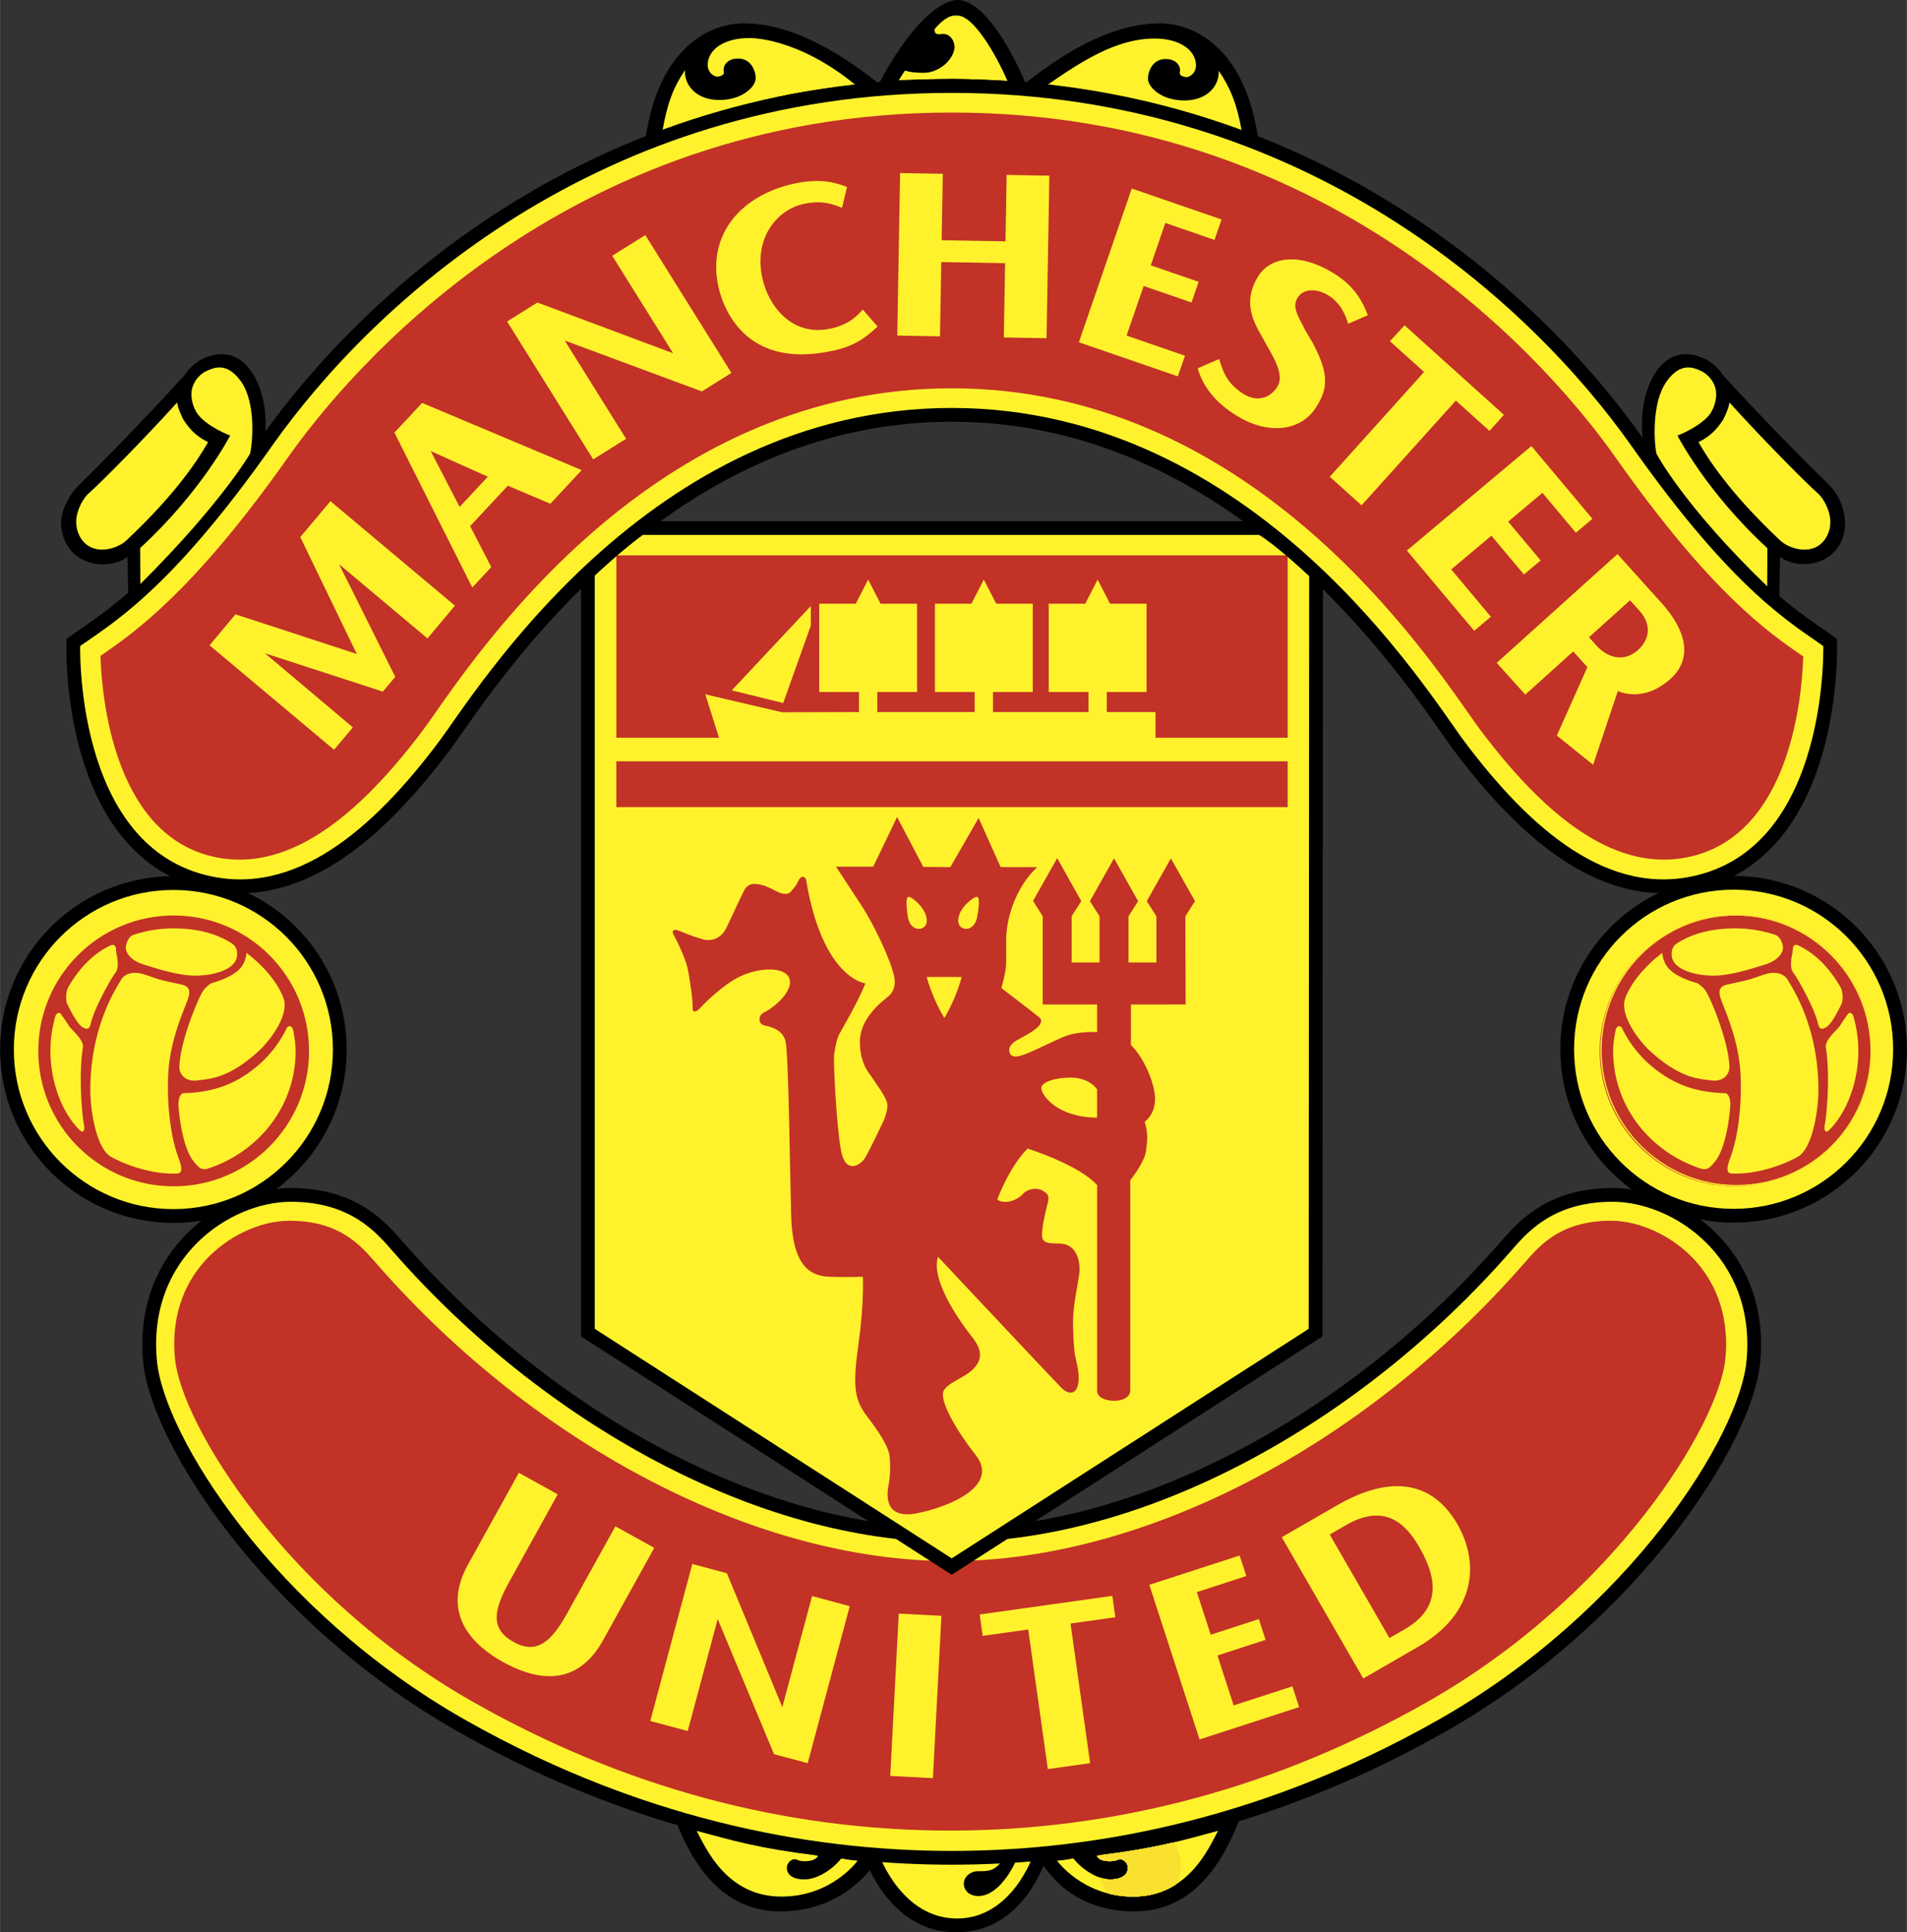 <svg xmlns="http://www.w3.org/2000/svg" xmlns:xlink="http://www.w3.org/1999/xlink" width="2468" height="2500" viewBox="0 0 210.306 213.046"><rect x="0" y="0" width="210.306" height="213.046" fill="#333333" stroke="none"/><path d="M115.577 204.416c-.834 2.502-3.554 8.63-10.111 8.63-7.452 0-10.052-8.072-10.178-8.403l-.213-.773s6.422.532 9.956.532c3.535 0 9.576-.342 10.564-.532l-.018.546z"/><path d="M135.135 200.437l1.539.203c-1.825 4.763-5.105 10.099-11.549 10.099-6.234 0-9.327-3.613-10.645-6.044l-1.076-.661s10.783-.354 21.731-3.597zM76.017 200.437l-1.538.203c1.824 4.763 5.105 10.099 11.551 10.099 6.234 0 9.603-3.816 10.985-6.044l.735-.661c-.001 0-10.783-.354-21.733-3.597z"/><defs><path id="a" d="M110.691 204.913c-1.007 1.462-1.685 1.394-2.9 1.394-.61 0-1.525.507-1.497 1.421.021.716.604 1.318 1.598 1.318 2.202 0 3.879-3.078 4.352-4.378 0 0 1.301-.056 1.682-.094 0 0-2.334 6.95-8.383 6.95-6.061 0-8.529-6.874-8.529-6.874s5.1.315 8.022.315c2.922 0 4.781-.015 5.655-.052z"/></defs><use xlink:href="#a" overflow="visible" fill="#fff22d"/><defs><path id="b" d="M134.328 201.856c-3.954 1.064-6.762 1.924-13.4 2.735 0 0 .207.685 1.651.608.556-.029.626-.165.833-.203.409-.076 1.039.355.963 1.077-.054.503-.485 1.14-1.955 1.14-1.47 0-3.19-1.204-4.051-2.319 0 0-.886.203-1.796.253 0 0 2.824 3.959 8.396 3.959 6.131.002 8.396-5.478 9.359-7.25z"/></defs><use xlink:href="#b" overflow="visible" fill="#fff22d"/><clipPath id="c"><use xlink:href="#b" overflow="visible"/></clipPath><circle cx="125.643" cy="205.724" r="4.572" clip-path="url(#c)" fill="#f8dc2f"/><circle cx="125.644" cy="205.724" r="4.509" clip-path="url(#c)" fill="#f9de2f"/><circle cx="125.643" cy="205.724" r="4.447" clip-path="url(#c)" fill="#fae02f"/><defs><path id="d" d="M76.826 201.856c3.952 1.064 6.76 1.924 13.398 2.735 0 0-.206.685-1.65.608-.557-.029-.627-.165-.833-.203-.409-.076-1.039.355-.963 1.077.054.503.485 1.14 1.955 1.14 1.469 0 3.188-1.204 4.049-2.319 0 0 .887.203 1.799.253 0 0-2.825 3.959-8.398 3.959-6.13.002-8.395-5.478-9.357-7.25z"/></defs><use xlink:href="#d" overflow="visible" fill="#fff22d"/><path d="M104.958 169.261c21.129 0 44.54-12.969 60.956-31.666 1.774-2.021 4.79-5.853 11.933-5.853 7.145 0 16.644 6.51 15.525 18.365-.815 8.643-13.17 28.123-34.298 40.131-21.129 12.009-40.586 14.593-54.116 14.593-13.528 0-32.985-2.583-54.115-14.593-21.129-12.008-33.483-31.488-34.299-40.131-1.119-11.855 8.38-18.365 15.524-18.365s10.16 3.832 11.934 5.853c16.418 18.697 39.828 31.666 60.956 31.666z" fill="#fff22d" stroke="#000" stroke-width="1.52" stroke-miterlimit="3.864"/><defs><path id="e" d="M41.632 139.452l-.246-.28c-1.682-1.932-3.985-4.579-9.489-4.579-3.209 0-6.843 1.716-9.259 4.37-1.806 1.984-3.853 5.467-3.35 10.795.687 7.281 12.246 26.16 32.831 37.86 16.591 9.43 34.312 14.211 52.668 14.211 18.357 0 36.076-4.781 52.668-14.211 20.584-11.7 32.145-30.579 32.831-37.86.502-5.328-1.544-8.811-3.351-10.795-2.415-2.654-6.05-4.37-9.258-4.37-5.503 0-7.808 2.647-9.489 4.579l-.247.28c-17.69 20.146-41.89 32.661-63.155 32.661s-45.465-12.514-63.154-32.661z"/></defs><use xlink:href="#e" overflow="visible" fill="#c23227"/><clipPath id="f"><use xlink:href="#e" overflow="visible"/></clipPath><circle cx="191.19" cy="115.687" r="18.355" fill="#fff22d" stroke="#000" stroke-width="1.52" stroke-miterlimit="3.864"/><circle cx="19.115" cy="115.716" r="18.355" fill="#fff22d" stroke="#000" stroke-width="1.52" stroke-miterlimit="3.864"/><path d="M196.215 66.316l.101-4.915c1.499 1.134 4.355 1.177 6.028-.61.767-.816 1.2-2.062 1.129-3.365-.08-1.449-.728-2.967-1.823-4.035-6.182-6.024-11.646-12.046-11.646-12.046-.554-.891-1.462-1.549-1.958-1.77-.775-.344-3.447-1.568-5.485 1.533-1.85 2.811-1.575 6.788-1.242 8.233l5.8 7.88c1.978 2.508 7.551 7.853 9.096 9.095zM72.624 15.203c7.288-2.444 13.939-4.459 22.907-5.257"/><path d="M72.624 15.223c7.288-2.445 13.939-4.458 22.907-5.257l1.366-.771c-5.014-3.94-9.987-6.622-14.939-6.622-3.11 0-9.431 2.109-10.85 13.256l1.516-.606zM137.315 15.223c-7.288-2.445-13.939-4.458-22.908-5.257l-1.366-.771c5.014-3.94 9.986-6.622 14.939-6.622 3.11 0 9.432 2.109 10.849 13.256l-1.514-.606zM98.988 8.845c1.483-.076 4.902-.152 6.271-.152 1.368 0 5.145.181 5.973.242"/><path d="M96.729 9.587C100.395 2.56 103.754 0 105.612 0c2.324 0 5.043 3.698 7.176 8.458l.452 1.072-1.855-.154c-1.261-.226-4.757-.264-6.125-.264-1.369 0-4.332 0-6.119.152l-2.412.323z"/><path fill="#fff22d" d="M89.557 175.973l-3.282 12.243-6.117-14.761-3.809-1.021-4.639 17.314 4.13 1.106 3.307-12.341 6.215 14.893 3.71.994 4.639-17.314zM99.116 177.905l4.705.247-.937 17.898-4.706-.247zM108.043 178.006l.33 2.358 5.021-.705 2.163 15.391 4.665-.655-2.163-15.392 4.944-.695-.33-2.357zM156.598 170.71c2.277 3.995 1.819 6.901-1.696 8.93l-1.667.963-6.589-11.412 1.801-1.042c4.205-2.426 6.578-.266 8.151 2.561zm-9.167-4.731l-6.075 3.506 8.992 15.574 6.03-3.481c6.272-3.622 6.854-9.089 4.394-13.454-2.972-5.196-7.847-5.317-13.341-2.145zM136.051 188.03l-1.788-5.504 5.311-1.725-.745-2.29-5.308 1.725-1.528-4.699 5.456-1.772-.737-2.265-9.96 3.236 5.538 17.046 10.984-3.568-.745-2.29zM67.864 168.283l-5.308 9.574c-1.602 2.888-3.252 4.714-5.953 3.155-2.679-1.484-2.06-3.7-.42-6.658l5.32-9.598-4.286-2.375-5.617 10.134c-3.099 5.59.809 9.035 3.837 10.713 3.262 1.809 7.997 3.153 11.07-2.39l5.643-10.181-4.286-2.374z"/><defs><path id="g" d="M64.827 63.006v83.919l40.131 25.797 40.13-25.797.051-83.787c-1.271-1.139-3.944-3.631-6.05-4.92H70.642c-1.749 1.225-5.222 4.141-5.815 4.788z"/></defs><use xlink:href="#g" overflow="visible" fill="#fff22d"/><use xlink:href="#g" overflow="visible" fill="none" stroke="#000" stroke-width="1.52" stroke-miterlimit="3.864"/><defs><path id="h" d="M107.794 98.9c-.28-.123-1.279.682-1.735 1.405-.456.722-.589 1.653.058 1.995.646.342 1.458-.102 1.653-1.235.114-.665.329-2.033.024-2.165zm-7.681 2.165c.167 1.139 1.006 1.577 1.653 1.235.646-.342.513-1.273.057-1.995-.456-.723-1.397-1.528-1.678-1.405-.305.132-.127 1.519-.032 2.165zm4.028 11.164c1.349-2.214 1.91-4.513 1.91-4.513h-3.858c-.001 0 .618 2.355 1.948 4.513zm.665-16.624l3.117-5.422 2.431 5.422h4.029c-2.432 2.281-3.42 5.726-3.42 8.007v2.507c0 1.064-.532 2.813-.532 2.813s3.489 2.667 4.028 3.116c.228.19.467.3.304.76-.279.786-2.636 1.836-2.888 2.051-.532.456-.674.755-.52 1.216.152.457.596.532 1.507.228.913-.304 2.813-1.292 4.41-1.977 1.595-.683 3.722-.532 3.722-.532v-3.04h-6.003v-9.729l-1.064-1.698 2.661-4.712 2.659 4.74-1.065 1.67v5.093h3.08v-5.093l-1.064-1.67 2.659-4.714 2.66 4.714-1.063 1.67v5.093h3.078v-5.093l-1.062-1.67 2.659-4.714 2.66 4.714-1.065 1.67.033 9.723-6.035.002v4.468c1.368 1.291 2.661 4.2 2.661 5.949 0 1.749-1.14 2.509-1.14 2.509.38 1.367.304 1.937.152 3.192-.156 1.281-1.749 3.268-1.749 3.268v23.173c0 1.579-3.649 1.426-3.649.076v-22.718c-2.051-2.279-7.675-4.027-7.675-4.027-2.052 2.051-3.344 5.625-3.344 5.625.912.608 2.28 0 2.811-.609.533-.608 1.597-.76 2.205-.38.608.38.76.533.532 1.445-.228.911-.608 2.424-.608 3.486 0 1.064 1.217.836 2.129.913 1.823.152 2.127 2.205 1.975 3.343-.152 1.141-.685 3.574-.685 5.094 0 1.519.076 3.04.228 3.876.152.836.457 1.747.38 2.812-.103 1.443-.989 1.673-1.899.76-.913-.913-13.606-14.44-13.606-14.44-.835 2.735 2.66 7.447 3.801 8.892 1.14 1.444 1.063 2.509.076 3.496-.989.988-2.888 1.521-3.269 2.433-.38.912.913 3.647 3.573 7.067 2.659 3.421-3.041 5.701-6.461 6.385-3.419.684-3.419-1.673-3.191-2.964.227-1.292.227-2.053.151-3.193-.076-1.139-1.14-2.736-2.584-4.637-1.444-1.898-1.444-3.647-.836-8.055.609-4.409.456-7.222.456-7.222s-1.52.076-3.724 0-4.028-1.359-4.18-6.68c-.152-5.321-.279-18.013-.634-19.331-.354-1.316-1.773-1.569-2.381-1.722-.608-.152-.652-1.064-.044-1.368 1.583-.792 3.491-2.735 2.781-3.952-.709-1.216-3.497-.963-5.371-.05-1.875.912-3.85 2.887-4.357 3.445-.507.558-.913.558-.862-.051.051-.608-.354-3.496-.607-4.509-.254-1.014-1.166-2.938-1.47-3.445-.304-.507 0-.709.507-.507.507.203 1.622.659 2.686.963 1.065.304 2.078-.203 2.584-1.217.507-1.014 1.469-3.191 1.976-4.154.506-.963 1.318-.761 1.976-.608.659.152 1.267.558 1.875.811s1.115.203 1.317-.102.457-.405.811-1.166c.355-.76.81-.405.861-.101 1.817 10.9 6.536 11.401 6.536 11.401-.708 1.823-2.38 4.712-2.786 5.421-.405.708-.558 1.671-.659 2.432-.102.76.253 7.954.76 10.59.507 2.634 2.128 1.622 2.635.811.506-.811 2.078-4.155 2.078-4.155s.405-.913.405-1.673-1.318-2.433-1.622-2.94c-.304-.505-1.418-1.519-1.418-4.053 0-2.532 2.28-4.307 3.091-4.965.81-.659.81-1.57.708-2.127-.356-1.96-2.432-6.081-3.445-7.652-1.014-1.569-2.99-4.56-2.99-4.56h4.104l2.635-5.473 2.888 5.498 2.986.027zm16.187 27.616v-3.118s-.836-1.292-2.887-1.292-3.268.608-3.268 1.14c0 .837 1.825 3.27 6.155 3.27z"/></defs><use xlink:href="#h" overflow="visible" fill="#c23227"/><defs><path id="i" d="M67.971 83.938h74.036v5.049H67.971z"/></defs><use xlink:href="#i" overflow="visible" fill="#c23227"/><defs><path id="j" d="M67.971 61.228h74.036v20.114H67.971z"/></defs><use xlink:href="#j" overflow="visible" fill="#c23227"/><path fill="#fff22d" d="M127.435 81.941v-3.434h-5.377v-2.214h4.388v-9.729h-4.029l-1.368-2.659-1.368 2.659h-4.028v9.729h4.388v2.214h-10.534v-2.214h4.387v-9.729h-4.028l-1.368-2.659-1.368 2.659h-4.028v9.729h4.387v2.214h-10.74v-2.214h4.387v-9.729h-4.029l-1.367-2.659-1.368 2.659h-4.029v9.729h4.387v2.214l-8.49.024-8.462-1.977 1.706 5.387z"/><path fill="#fff22d" d="M80.7 76.116l5.674 1.394 3.043-8.543.001-2.153z"/><defs><path id="k" d="M94.392 9.403c-8.79.782-14.199 2.65-21.342 5.045.531-3.074 1.245-4.895 2.487-6.705-.1 1.589 1.197 3.282 3.78 3.282 2.582 0 4.019-1.49 4.019-2.384 0-.893-.543-2.185-1.934-2.185s-1.688.994-1.589 1.39c.1.398-.198.498-.596.598-.397.098-1.49-.498-1.093-1.888.437-1.528 2.285-2.359 4.468-2.359.001-.001 5.2-.209 11.8 5.206z"/></defs><use xlink:href="#k" overflow="visible" fill="#fff22d"/><defs><path id="l" d="M136.953 14.509c-7.143-2.396-12.795-4.265-21.584-5.046 4.046-2.819 7.824-5.214 11.977-5.214 2.183 0 4.032.831 4.466 2.358.398 1.391-.695 1.986-1.092 1.887-.396-.1-.695-.199-.595-.596s-.199-1.39-1.589-1.39-1.934 1.291-1.934 2.185c0 .894 1.437 2.384 4.019 2.384 2.581 0 3.879-1.695 3.78-3.282 1.241 1.809 2.021 3.641 2.552 6.714z"/></defs><use xlink:href="#l" overflow="visible" fill="#fff22d"/><defs><path id="m" d="M99.807 7.77c-.236.377-.443.658-.695 1.078 1.452-.076 4.803-.15 6.144-.15 1.342 0 5.042.179 5.854.239-1.311-3.032-3.781-7.219-5.507-7.219-.341 0-1.095-.177-2.512 1.456 0 0-.221.721.68.583 1.143-.174 1.574 1.004 1.49 1.589-.199 1.366-1.788 2.682-3.377 2.682-1.59-.003-2.077-.258-2.077-.258z"/></defs><clipPath id="n"><use xlink:href="#m" overflow="visible"/></clipPath><path d="M99.807 7.77c-.236.377-.443.658-.695 1.078 1.452-.076 4.803-.15 6.144-.15 1.342 0 5.042.179 5.854.239-1.311-3.032-3.781-7.219-5.507-7.219-.341 0-1.095-.177-2.512 1.456 0 0-.221.721.68.583 1.143-.174 1.574 1.004 1.49 1.589-.199 1.366-1.788 2.682-3.377 2.682-1.59-.003-2.077-.258-2.077-.258z" clip-path="url(#n)" fill="#fff22d"/><path d="M23.251 57.222l5.801-7.88c.334-1.445.608-5.422-1.241-8.233-2.039-3.101-4.712-1.877-5.488-1.533-.496.221-1.404.879-1.958 1.77 0 0-5.565 6.15-11.722 12.202-.856.84-1.821 2.431-1.9 3.879-.071 1.304.44 2.602 1.205 3.417 1.676 1.785 4.607 1.691 6.106.558l.101 4.915c1.547-1.243 7.119-6.588 9.096-9.095z"/><path d="M104.958 45.739c33.037 0 51.852 31.023 55.939 36.472 7.297 9.729 16.211 17.618 26.551 14.998 15.199-3.85 14.388-26.372 14.388-26.372-3.646-2.636-9.902-5.956-21.28-22.093-11.146-15.807-36.38-39.262-75.598-39.262-39.218 0-64.452 23.454-75.598 39.262C17.982 64.881 11.727 68.201 8.079 70.837c0 0-.811 22.522 14.39 26.372 10.34 2.62 19.254-5.27 26.551-14.998 4.087-5.449 22.903-36.472 55.938-36.472z" fill="#fff22d" stroke="#000" stroke-width="1.52" stroke-miterlimit="3.864"/><defs><path id="o" d="M104.958 42.812c31.85 0 50.803 27.015 57.034 35.892.503.721.939 1.341 1.246 1.75 8.427 11.235 16.111 15.788 23.49 13.917 10.673-2.705 11.984-17.391 12.133-21.828l.005-.167-.136-.094c-3.754-2.589-10.04-6.923-20.564-21.852-6.291-8.919-30.158-38.021-73.208-38.021-43.049 0-66.916 29.102-73.206 38.021-10.453 14.825-17.014 19.355-20.538 21.788l-.137.094.005.167c.153 4.456 1.479 19.2 12.105 21.894 7.381 1.871 15.065-2.683 23.49-13.917.308-.409.743-1.03 1.247-1.749 6.231-8.88 25.185-35.895 57.034-35.895z"/></defs><use xlink:href="#o" overflow="visible" fill="#c23227"/><clipPath id="p"><use xlink:href="#o" overflow="visible"/></clipPath><path fill="#fff22d" d="M36.436 55.255l-3.325 3.963 6.235 12.886-13.378-4.372-2.864 3.413 13.731 11.52 2.073-2.471-9.693-8.166 13.002 4.223 1.366-1.627-6.194-12.417 9.749 8.179 3.028-3.61zM53.794 52.559l-3.109 3.333-3.187-6.157 6.296 2.824zm-7.244-8.136l-3.056 3.276 8.586 17.075 2.095-2.247-2.332-4.52L56 53.55l4.689 1.991 3.458-3.708-17.597-7.41zM67.516 28.199l6.717 10.749-14.969-5.594-3.344 2.092 9.498 15.199 3.626-2.265-6.77-10.836 15.131 5.612 3.257-2.037-9.498-15.199zM124.241 37l1.884-5.47 5.277 1.818.786-2.278-5.279-1.816 1.608-4.674 5.423 1.868.775-2.252-9.902-3.408-5.833 16.946 10.918 3.76.784-2.276zM154.9 35.868l-1.615 1.752 3.769 3.392-10.4 11.551 3.501 3.152 10.401-11.549 3.711 3.34 1.592-1.769zM160.045 62.781l4.432-3.718 3.587 4.276 1.845-1.548-3.586-4.276 3.783-3.177 3.688 4.395 1.823-1.531-6.731-8.023-13.729 11.522 7.423 8.845L164.422 68zM180.812 67.345c1.25 1.389 1.254 3.04-.174 4.325-1.426 1.286-3.224 1.009-4.594-.514l-.806-.895 4.527-4.077 1.047 1.161zm-2.386 8.832c.037.038 2.773 1.396 5.8-1.329 2.531-2.279 1.68-5.406-.959-8.336l-4.885-5.422-13.318 11.993 3.151 3.501 5.29-4.763 1.561 1.731-3.371 7.547 4.002 3.221 2.729-8.143zM111.015 19.285l-.128 7.321-7.041-.121.129-7.323-4.711-.081L98.951 37l4.711.084.143-8.193 7.04.123-.143 8.191 4.712.084.311-17.922zM136.529 45.922c3.342 2.008 6.994 1.685 8.693-1.144 1.249-1.977 1.26-3.61-.228-6.534-.4-.847-.891-1.444-1.228-2.194-.652-1.24-1.26-2.243-.684-3.201.615-1.025 2.055-1.099 3.369-.31 1.381.829 1.95 2.204 2.227 3.157l2.17-.939c-.667-1.765-1.651-3.358-3.877-4.696-3.833-2.303-6.957-1.695-8.255.467-1.312 2.183-.94 3.984.036 5.843 0 0 .626 1.076.992 1.78.854 1.454 1.857 3.268 1.16 4.426-.856 1.425-2.35 1.742-3.786.849-1.843-1.169-2.273-2.52-2.661-3.843l-2.376 1.026c.525 1.803 1.754 3.694 4.448 5.313zM87.668 20.225c-5.869 1.249-9.712 5.556-8.445 11.394.722 3.15 3.546 8.975 12.451 7.082 2.464-.471 3.812-1.47 5.11-2.7l-1.64-1.872c-.595.683-1.522 1.673-3.571 2.107-4.3.915-6.869-2.584-7.508-5.595-.947-4.452 1.648-7.542 4.608-8.169 2.074-.442 3.354.106 4.165.436l.025-.005.546-2.285c-1.417-.571-3.11-.951-5.741-.393z"/><g><defs><path id="q" d="M182.685 50.031c-.247-1.062-.594-5.603 1.129-7.998 1.591-2.208 3.042-1.461 3.82-1.115.351.156 1.401.836 1.607 2.18.112.72-.114 1.788-.671 2.57-1.092 1.417-3.572 2.357-3.572 2.357s3.179 6.229 9.917 12.415l-.021 4.204c-9.228-8.898-12.209-14.613-12.209-14.613z"/></defs><use xlink:href="#q" overflow="visible" fill="#fff22d"/></g><g><defs><path id="r" d="M187.312 48.746c.912 1.572 3.229 5.418 9.026 10.851.963.902 3.359 1.653 4.714.132.52-.584.853-1.419.8-2.389-.062-1.115-.747-2.417-1.408-2.983-1.157-.992-6.141-6.026-9.714-9.98-.078.72-.71 1.926-.71 1.926-.478.674-1.079 1.647-2.708 2.443z"/></defs><use xlink:href="#r" overflow="visible" fill="#fff22d"/><clipPath id="s"><use xlink:href="#r" overflow="visible"/></clipPath><path d="M197.834 63.027c-3.032-2.252-4.642-3.702-7.192-6.49-2.485-2.717-3.758-4.4-5.697-7.532l1.143-.703c1.922 2.993 3.163 4.604 5.565 7.227 2.634 2.875 4.29 4.372 7.411 6.708l-1.23.79z" clip-path="url(#s)" fill="#c23227"/><path d="M199.102 62.2l-1.224.792c-3.032-2.254-4.64-3.706-7.19-6.494-2.486-2.717-3.76-4.399-5.703-7.529l1.139-.701c1.926 2.99 3.167 4.6 5.572 7.223 2.632 2.873 4.287 4.372 7.406 6.709z" clip-path="url(#s)" fill="#c13227"/><path d="M199.14 62.164l-1.218.793c-3.031-2.259-4.638-3.711-7.191-6.499-2.485-2.718-3.76-4.397-5.706-7.524l1.135-.701c1.93 2.989 3.175 4.596 5.579 7.219 2.633 2.872 4.287 4.371 7.401 6.712z" clip-path="url(#s)" fill="#c13427"/><path d="M199.18 62.127l-1.213.793c-3.03-2.261-4.638-3.715-7.19-6.502-2.487-2.717-3.762-4.396-5.711-7.52l1.131-.697c1.935 2.983 3.179 4.592 5.586 7.214 2.632 2.871 4.285 4.37 7.397 6.712z" clip-path="url(#s)" fill="#c13727"/><path d="M199.218 62.091l-1.208.795c-3.03-2.265-4.638-3.72-7.19-6.51-2.487-2.715-3.764-4.392-5.715-7.513l1.128-.697c1.941 2.981 3.186 4.589 5.592 7.21 2.633 2.87 4.284 4.371 7.393 6.715z" clip-path="url(#s)" fill="#c23927"/><path d="M199.256 62.055l-1.202.794c-3.028-2.268-4.634-3.724-7.19-6.513-2.487-2.715-3.764-4.392-5.719-7.509l1.125-.695c1.944 2.979 3.191 4.585 5.599 7.207 2.633 2.869 4.282 4.368 7.387 6.716z" clip-path="url(#s)" fill="#c23c27"/><path d="M199.295 62.019l-1.198.797c-3.027-2.272-4.634-3.729-7.19-6.521-2.487-2.711-3.765-4.388-5.722-7.501l1.12-.695c1.948 2.978 3.197 4.582 5.605 7.203 2.635 2.866 4.283 4.367 7.385 6.717z" clip-path="url(#s)" fill="#c33e28"/></g><g><defs><path id="t" d="M15.474 64.39l-.023-3.97c6.74-6.185 9.923-12.395 9.923-12.395s-2.481-.939-3.572-2.357c-.559-.782-.786-1.851-.673-2.57.208-1.344 1.258-2.024 1.607-2.18.779-.346 2.229-1.093 3.82 1.115 1.724 2.395 1.272 6.905 1.027 7.967 0 0-3.142 5.473-12.109 14.39z"/></defs><use xlink:href="#t" overflow="visible" fill="#fff22d"/></g><g><defs><path id="u" d="M22.943 48.746c-.911 1.572-3.227 5.418-9.025 10.851-.962.902-3.36 1.653-4.712.132-.521-.584-.853-1.419-.801-2.389.061-1.115.748-2.417 1.409-2.983 1.157-.992 6.141-6.026 9.713-9.98.079.72.71 1.926.71 1.926.477.674 1.078 1.647 2.706 2.443z"/></defs><use xlink:href="#u" overflow="visible" fill="#fff22d"/></g><circle cx="19.146" cy="115.868" r="14.931" fill="#c23227"/><path d="M27.178 105.055c.257.205.904.737.904.737 1.293 1.156 2.46 2.512 3.136 4.13.854 2.041-1.778 5.104-2.549 5.824-3.481 3.248-5.647 3.195-6.891 3.373-1.244.177-2.028-.592-2.001-1.522.081-2.743 2.022-7.415 2.57-8.277.359-.565.977-.925.977-.925 1.285-.36 2.531-.913 3.177-1.644.645-.73.677-1.696.677-1.696zm-12.494-1.97a13.923 13.923 0 0 1 4.392-.729c2.333 0 4.556.437 6.445 1.633.479.302.624.686.624 1.228 0 1.757-2.771 2.353-4.614 2.353s-4.105-.733-5.706-1.231c-1.602-.501-1.958-1.438-1.958-1.85-.002-.412.306-1.234.817-1.404zm-5.906 21.514c-1.88-1.857-3.222-5.197-3.222-8.722 0-1.365.201-2.683.577-3.927 0 0 .317-.566.625-.083.22.344.517.697.785 1.167.269.471 1.73 1.58 1.594 2.455-.515 3.302-.051 7.708.103 8.429.155.721-.073 1.066-.462.681zm.359-11.322c-.667-.368-1.46-2.062-1.718-2.567-.184-.362-.173-1.374.079-1.819 1.099-1.944 2.665-3.714 4.695-4.654.233-.106.592-.117.592.458 0 .32.158.826.165 1.137.007.308.145.97-.267 1.484s-2.229 3.7-2.672 5.5c-.101.409-.209.83-.874.461zm10.228 16.117c-.096-.003-.192.003-.289.003-2.489 0-5.21-.943-6.825-1.846-1.668-.934-2.293-5.201-2.293-7.384 0-7.042 2.903-11.277 3.366-12.099.462-.821 1.491-.925 2.262-.72.771.206 1.069.362 1.953.63.48.146 1.439.348 2.159.501.72.156 1.49.308 1.027 1.646-.462 1.336-2.012 4.571-2.182 8.396-.155 3.456.308 6.899 1.092 9.009.509 1.372.501 1.891-.27 1.864zm3.545-.548c-.773.25-1.129-.3-1.489-.713-1.388-1.586-1.747-5.851-1.747-6.416 0-.566.205-1.184.599-1.193 3.374-.085 5.774-1.07 7.973-2.878 2.199-1.809 3.151-3.853 3.353-4.251.2-.399.633-.329.737.248.085.471.261 1.326.261 2.234 0 6.135-4.132 11.169-9.687 12.969z" fill="#fff22d"/><circle cx="191.355" cy="115.868" r="14.931" fill="#c23227"/><path d="M184.002 106.751c.645.731 1.892 1.284 3.175 1.644 0 0 .619.36.978.925.547.862 2.49 5.534 2.571 8.277.025.93-.756 1.7-2.002 1.522-1.244-.178-3.411-.125-6.89-3.373-.771-.72-3.403-3.784-2.549-5.824.673-1.618 1.841-2.974 3.135-4.13 0 0 .646-.533.903-.737 0 0 .031.966.679 1.696zm12.634-2.263c0 .413-.356 1.349-1.958 1.85-1.603.498-3.863 1.231-5.706 1.231-1.845 0-4.615-.596-4.615-2.353 0-.542.145-.925.623-1.228 1.89-1.197 4.113-1.633 6.445-1.633 1.539 0 3.012.272 4.393.729.509.171.818.993.818 1.404zm4.625 19.43c.154-.721.618-5.127.104-8.429-.136-.875 1.325-1.984 1.595-2.455.268-.471.565-.824.784-1.167.308-.483.625.083.625.083a13.55 13.55 0 0 1 .577 3.927c0 3.524-1.341 6.864-3.222 8.722-.39.385-.618.04-.463-.681zm-.77-11.103c-.442-1.799-2.262-4.985-2.672-5.5-.413-.514-.275-1.177-.268-1.484.007-.311.167-.816.167-1.137 0-.576.358-.565.59-.458 2.031.94 3.599 2.71 4.696 4.654.253.445.265 1.458.08 1.819-.257.505-1.052 2.2-1.718 2.567-.666.37-.774-.051-.875-.461zm-9.624 14.716c.782-2.11 1.246-5.554 1.092-9.009-.17-3.826-1.72-7.061-2.182-8.396-.463-1.338.308-1.49 1.027-1.646.719-.154 1.678-.355 2.16-.501.883-.268 1.18-.424 1.951-.63.771-.205 1.799-.101 2.263.72.463.822 3.365 5.056 3.365 12.099 0 2.183-.625 6.45-2.293 7.384-1.613.903-4.334 1.846-6.825 1.846-.096 0-.192-.007-.288-.003-.772.026-.781-.493-.27-1.864zm-12.962-11.654c0-.909.174-1.764.261-2.234.103-.577.536-.647.737-.248.201.398 1.153 2.442 3.353 4.251 2.199 1.809 4.598 2.793 7.973 2.878.393.009.599.626.599 1.193 0 .565-.358 4.83-1.747 6.416-.36.413-.715.963-1.49.713-5.555-1.8-9.686-6.834-9.686-12.969z" fill="#fff22d"/><circle cx="191.497" cy="115.79" r="14.931" fill="none" stroke="#fde62f" stroke-width=".152" stroke-miterlimit="3.864"/></svg>